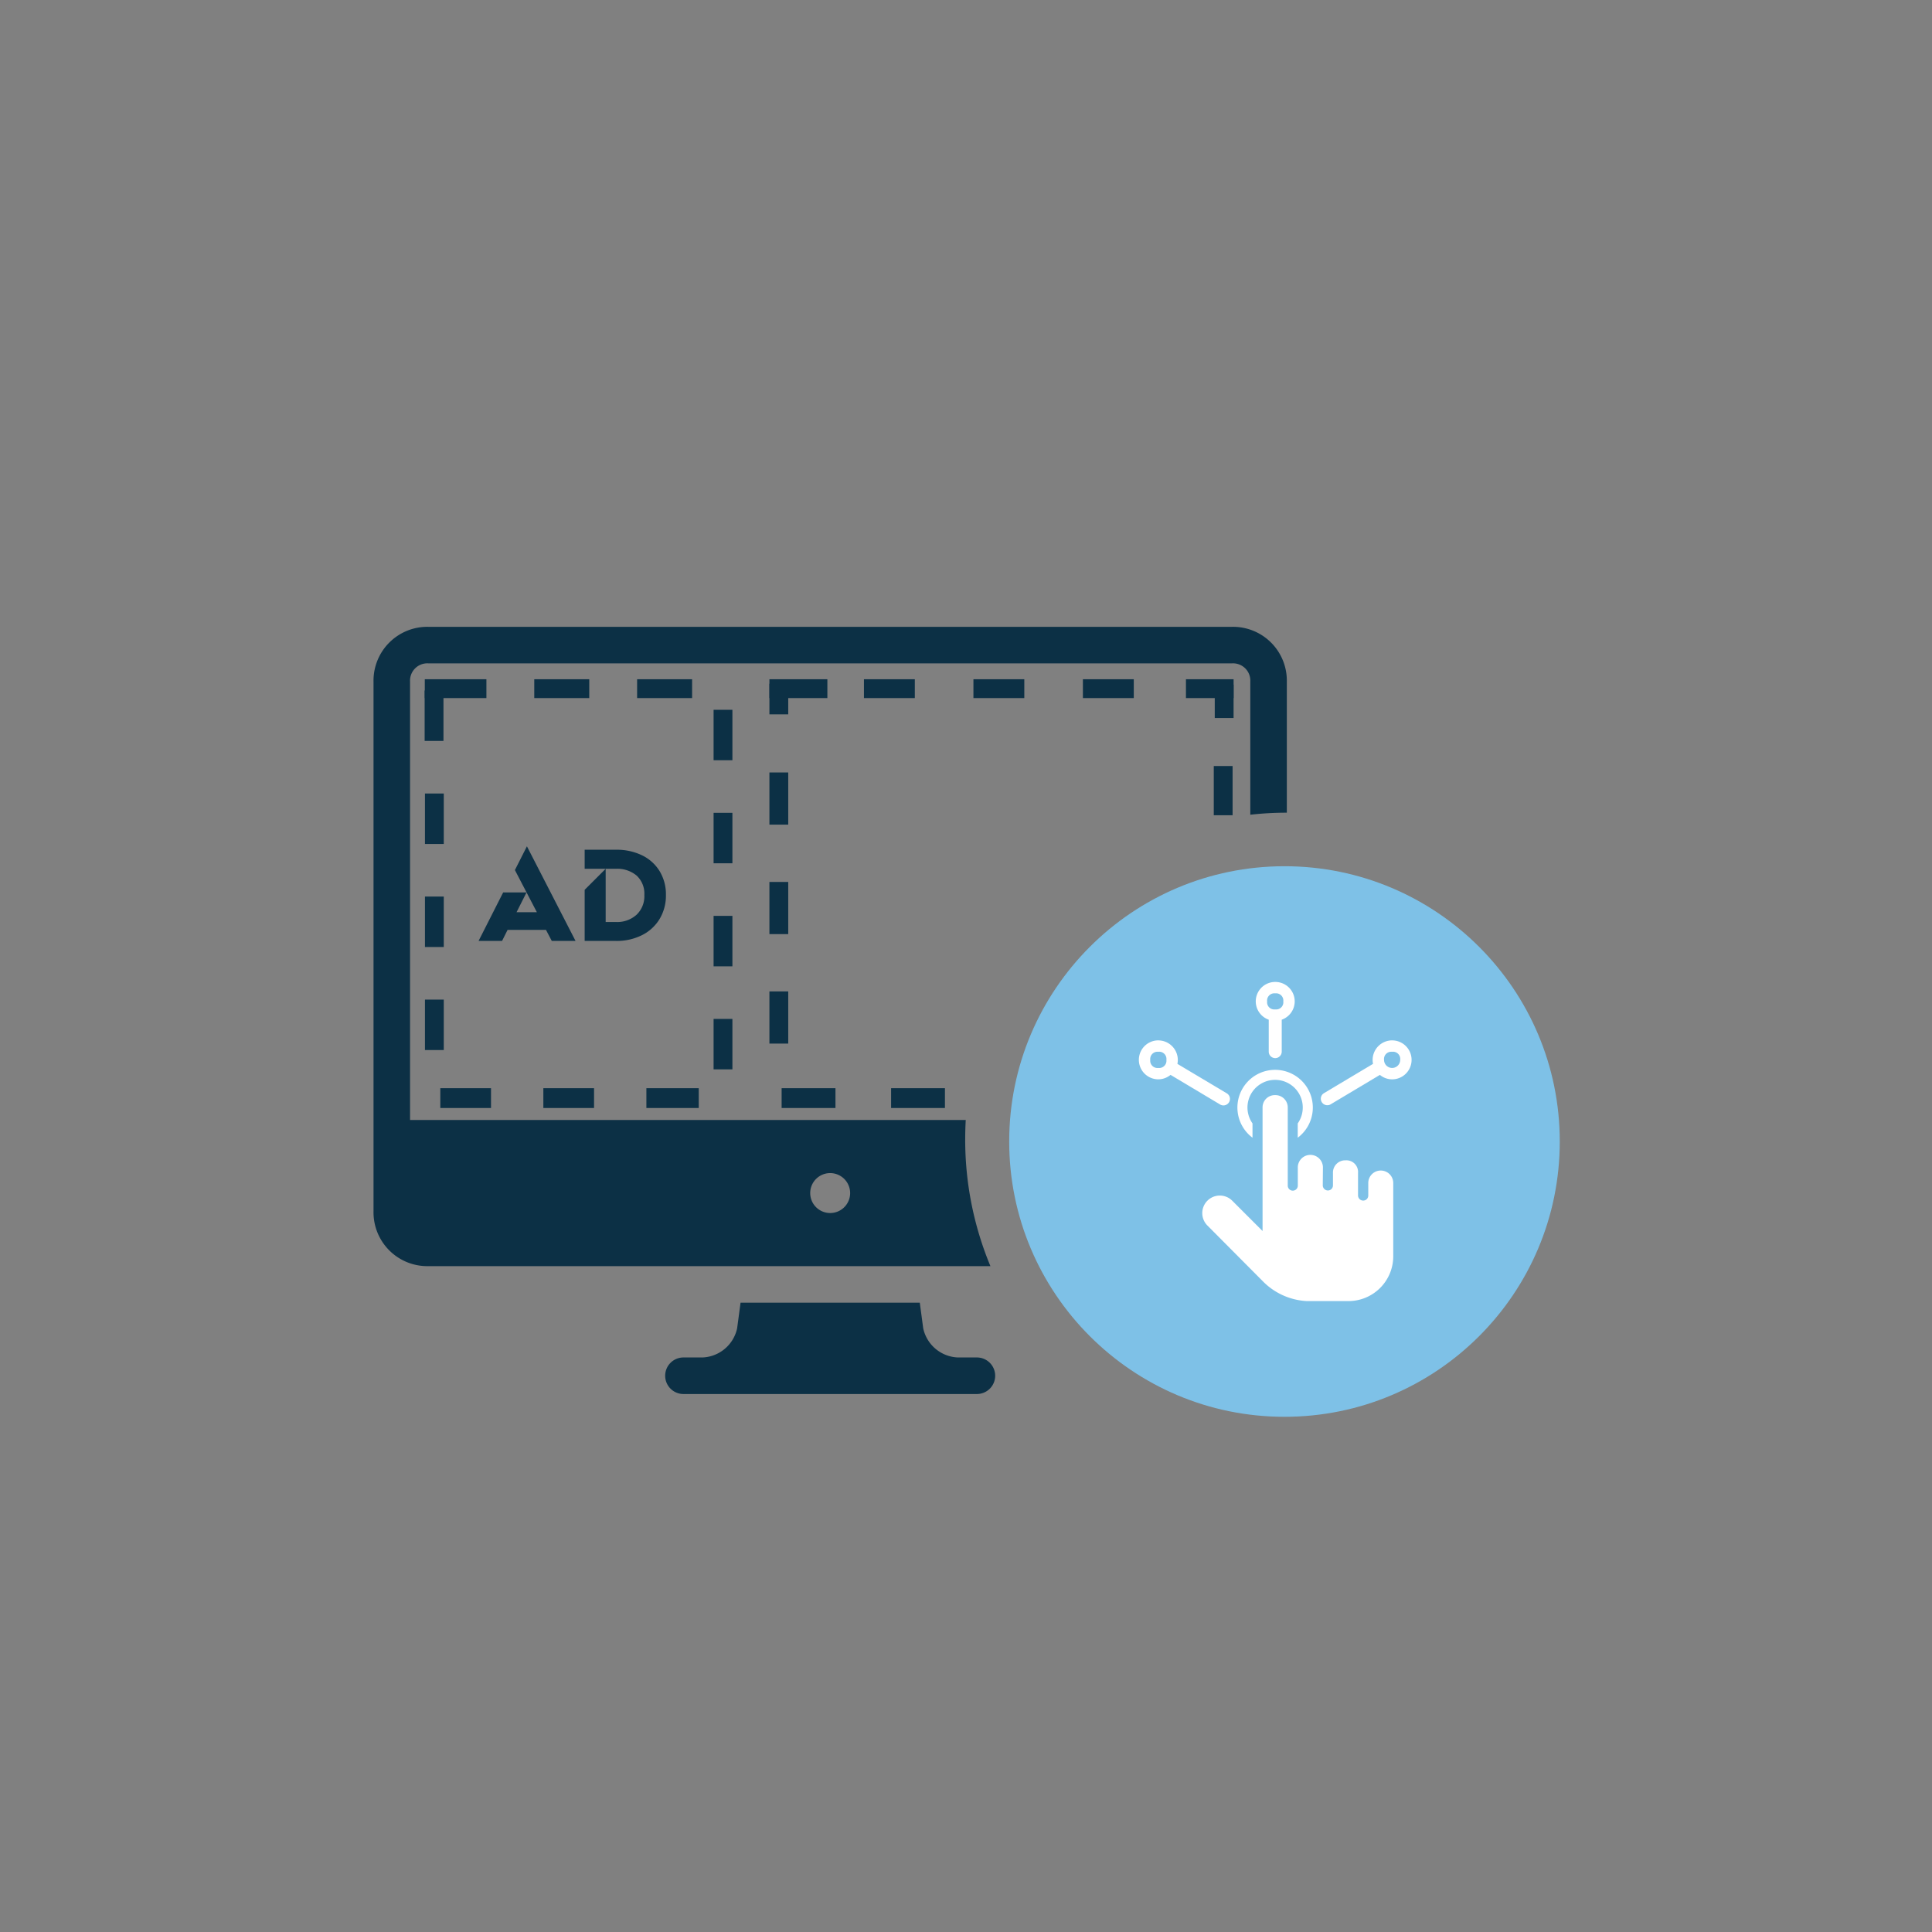 <svg xmlns="http://www.w3.org/2000/svg" xmlns:xlink="http://www.w3.org/1999/xlink" width="300" height="300" viewBox="0 0 300 300"><rect x="0" y="0" width="300" height="300" fill="#808080" stroke="none"/><defs><clipPath id="b"><rect width="300" height="300"/></clipPath></defs><g id="a" clip-path="url(#b)"><g transform="translate(41.312 39.909)"><path d="M3.726-8.59H7.352L5.807-5.523H8.961L5.55-12.065l1.866-3.69L14.967-1.061h-3.69l-.9-1.716H4.413L3.555-1.061H-.092ZM16.383-9l3.261-3.261V-4h1.609a4.493,4.493,0,0,0,3.186-1.126A3.97,3.97,0,0,0,25.65-8.183,3.828,3.828,0,0,0,24.46-11.2a4.641,4.641,0,0,0-3.207-1.062h-4.87v-2.96h4.891a8.967,8.967,0,0,1,4,.858,6.533,6.533,0,0,1,2.735,2.445A6.925,6.925,0,0,1,29-8.183a7.009,7.009,0,0,1-.987,3.722,6.663,6.663,0,0,1-2.746,2.51,8.713,8.713,0,0,1-3.99.89H16.383Z" transform="translate(33.092 107.26)" fill="#0c3045"/><g transform="translate(115.396 94.599)"><g transform="translate(0 0)"><ellipse cx="42.746" cy="42.746" rx="42.746" ry="42.746" fill="#7ec1e7"/><g transform="translate(-3188.868 -2698.032)"><path d="M16.32,2a5.854,5.854,0,0,0-3.513,10.538v-2.22a4.293,4.293,0,1,1,7.025,0v2.22A5.854,5.854,0,0,0,16.32,2Zm0,3.927a1.9,1.9,0,0,0-1.951,1.878V27.028L9.66,22.32a2.725,2.725,0,1,0-3.854,3.854l8.562,8.611a10.315,10.315,0,0,0,6.855,3.122c.027,0,6.415,0,6.415,0a6.957,6.957,0,0,0,7.025-7.025V19.637a1.94,1.94,0,1,0-3.879-.049v1.927A.78.78,0,0,1,30,22.3a.8.8,0,0,1-.805-.781V17.978a1.808,1.808,0,0,0-1.927-1.927A1.9,1.9,0,0,0,25.3,18v1.951a.78.78,0,0,1-.781.781.8.8,0,0,1-.8-.781l.024-2.732a1.951,1.951,0,1,0-3.9,0v2.732a.781.781,0,1,1-1.561,0V7.9A1.915,1.915,0,0,0,16.32,5.927Z" transform="translate(3213.84 2727.648)" fill="#fff"/><path d="M25.177,2a3.016,3.016,0,0,0-1.008,5.861v4.959a1.008,1.008,0,1,0,2.017,0V7.861A3.016,3.016,0,0,0,25.177,2Zm0,1.771a1.126,1.126,0,0,1,1.254,1.254,1.111,1.111,0,0,1-1.2,1.242l-.073,0-.043,0a1.111,1.111,0,0,1-1.195-1.242A1.126,1.126,0,0,1,25.177,3.771Zm-18.151,7.3a3.025,3.025,0,1,0,0,6.05,2.991,2.991,0,0,0,1.895-.691l7.671,4.583a1.01,1.01,0,1,0,1.036-1.733L9.985,14.721a2.987,2.987,0,0,0,.065-.62A3.041,3.041,0,0,0,7.025,11.076Zm36.3,0A3.041,3.041,0,0,0,40.3,14.1a2.985,2.985,0,0,0,.065.62l-7.642,4.563a1.01,1.01,0,0,0,1.036,1.733l7.671-4.583a2.991,2.991,0,0,0,1.895.691,3.025,3.025,0,0,0,0-6.05Zm-36.3,1.771A1.126,1.126,0,0,1,8.279,14.1a1.126,1.126,0,0,1-1.254,1.254A1.126,1.126,0,0,1,5.771,14.1,1.126,1.126,0,0,1,7.025,12.847Zm36.3,0A1.126,1.126,0,0,1,44.582,14.1a1.254,1.254,0,0,1-2.508,0A1.126,1.126,0,0,1,43.328,12.847Z" transform="translate(3205 2714)" fill="#fff"/></g></g></g><path d="M93.358,119.128H47.976a2.838,2.838,0,1,1,0-5.673h2.837a5.742,5.742,0,0,0,5.406-4.521l.532-3.989H84.583l.532,3.989a5.743,5.743,0,0,0,5.407,4.521h2.836a2.838,2.838,0,1,1,0,5.673ZM95.55,99.273H8.267A8.36,8.36,0,0,1-.242,90.764V8.51A8.36,8.36,0,0,1,8.267,0h124.8a8.359,8.359,0,0,1,8.509,8.51V28.862h-.087a49.77,49.77,0,0,0-5.585.315V8.51a2.685,2.685,0,0,0-2.836-2.837H8.267A2.686,2.686,0,0,0,5.431,8.51V76.582H91.718c-.055.975-.084,1.973-.084,2.966A51.093,51.093,0,0,0,95.55,99.271h0ZM70.667,84.825a3.1,3.1,0,1,0,3.1,3.1A3.106,3.106,0,0,0,70.667,84.825Z" transform="translate(16.93 57.424)" fill="#0c3045"/><path d="M0,0H9.568V2.924H0Z" transform="translate(24.649 65.563)" fill="#0c3045"/><path d="M0,0H8.538V2.924H0Z" transform="translate(41.649 65.563)" fill="#0c3045"/><path d="M0,0H8.538V2.924H0Z" transform="translate(57.619 65.563)" fill="#0c3045"/><path d="M0,0H9V2.924H0Z" transform="translate(78.162 65.563)" fill="#0c3045"/><path d="M0,0H7.9V2.924H0Z" transform="translate(92.841 65.563)" fill="#0c3045"/><path d="M0,0H7.9V2.924H0Z" transform="translate(109.841 65.563)" fill="#0c3045"/><path d="M0,0H7.9V2.924H0Z" transform="translate(126.841 65.563)" fill="#0c3045"/><path d="M0,0H7.4V2.924H0Z" transform="translate(142.841 65.563)" fill="#0c3045"/><path d="M0,0H8.359V3.077H0Z" transform="translate(97.059 129.064)" fill="#0c3045"/><path d="M0,0H8.359V3.077H0Z" transform="translate(80.059 129.064)" fill="#0c3045"/><path d="M0,0H8.128V3.077H0Z" transform="translate(59.059 129.064)" fill="#0c3045"/><path d="M0,0H7.872V3.077H0Z" transform="translate(43.059 129.064)" fill="#0c3045"/><path d="M0,0H7.872V3.077H0Z" transform="translate(27.059 129.064)" fill="#0c3045"/><path d="M0,0H2.923V7.833H0Z" transform="translate(24.675 115.308)" fill="#0c3045"/><path d="M0,0H2.923V7.833H0Z" transform="translate(69.493 118.308)" fill="#0c3045"/><path d="M0,0H2.923V7.833H0Z" transform="translate(69.493 102.308)" fill="#0c3045"/><path d="M0,0H2.923V7.833H0Z" transform="translate(24.675 99.308)" fill="#0c3045"/><path d="M0,0H2.923V7.833H0Z" transform="translate(24.675 83.308)" fill="#0c3045"/><path d="M0,0H2.923V7.833H0Z" transform="translate(69.493 86.308)" fill="#0c3045"/><path d="M0,0H2.923V7.833H0Z" transform="translate(24.626 67.308)" fill="#0c3045"/><path d="M0,0H2.923V7.833H0Z" transform="translate(69.493 70.308)" fill="#0c3045"/><path d="M0,0H2.923V8.1H0Z" transform="translate(78.162 80.039)" fill="#0c3045"/><path d="M0,0H2.923V4.756H0Z" transform="translate(78.162 66.257)" fill="#0c3045"/><path d="M0,0H2.923V8.1H0Z" transform="translate(78.162 97.039)" fill="#0c3045"/><path d="M0,0H2.923V8.1H0Z" transform="translate(78.162 114.039)" fill="#0c3045"/><path d="M0,0H2.923V7.642H0Z" transform="translate(147.162 79.039)" fill="#0c3045"/><path d="M0,0H2.923V5.183H0Z" transform="translate(147.315 66.398)" fill="#0c3045"/></g></g></svg>
